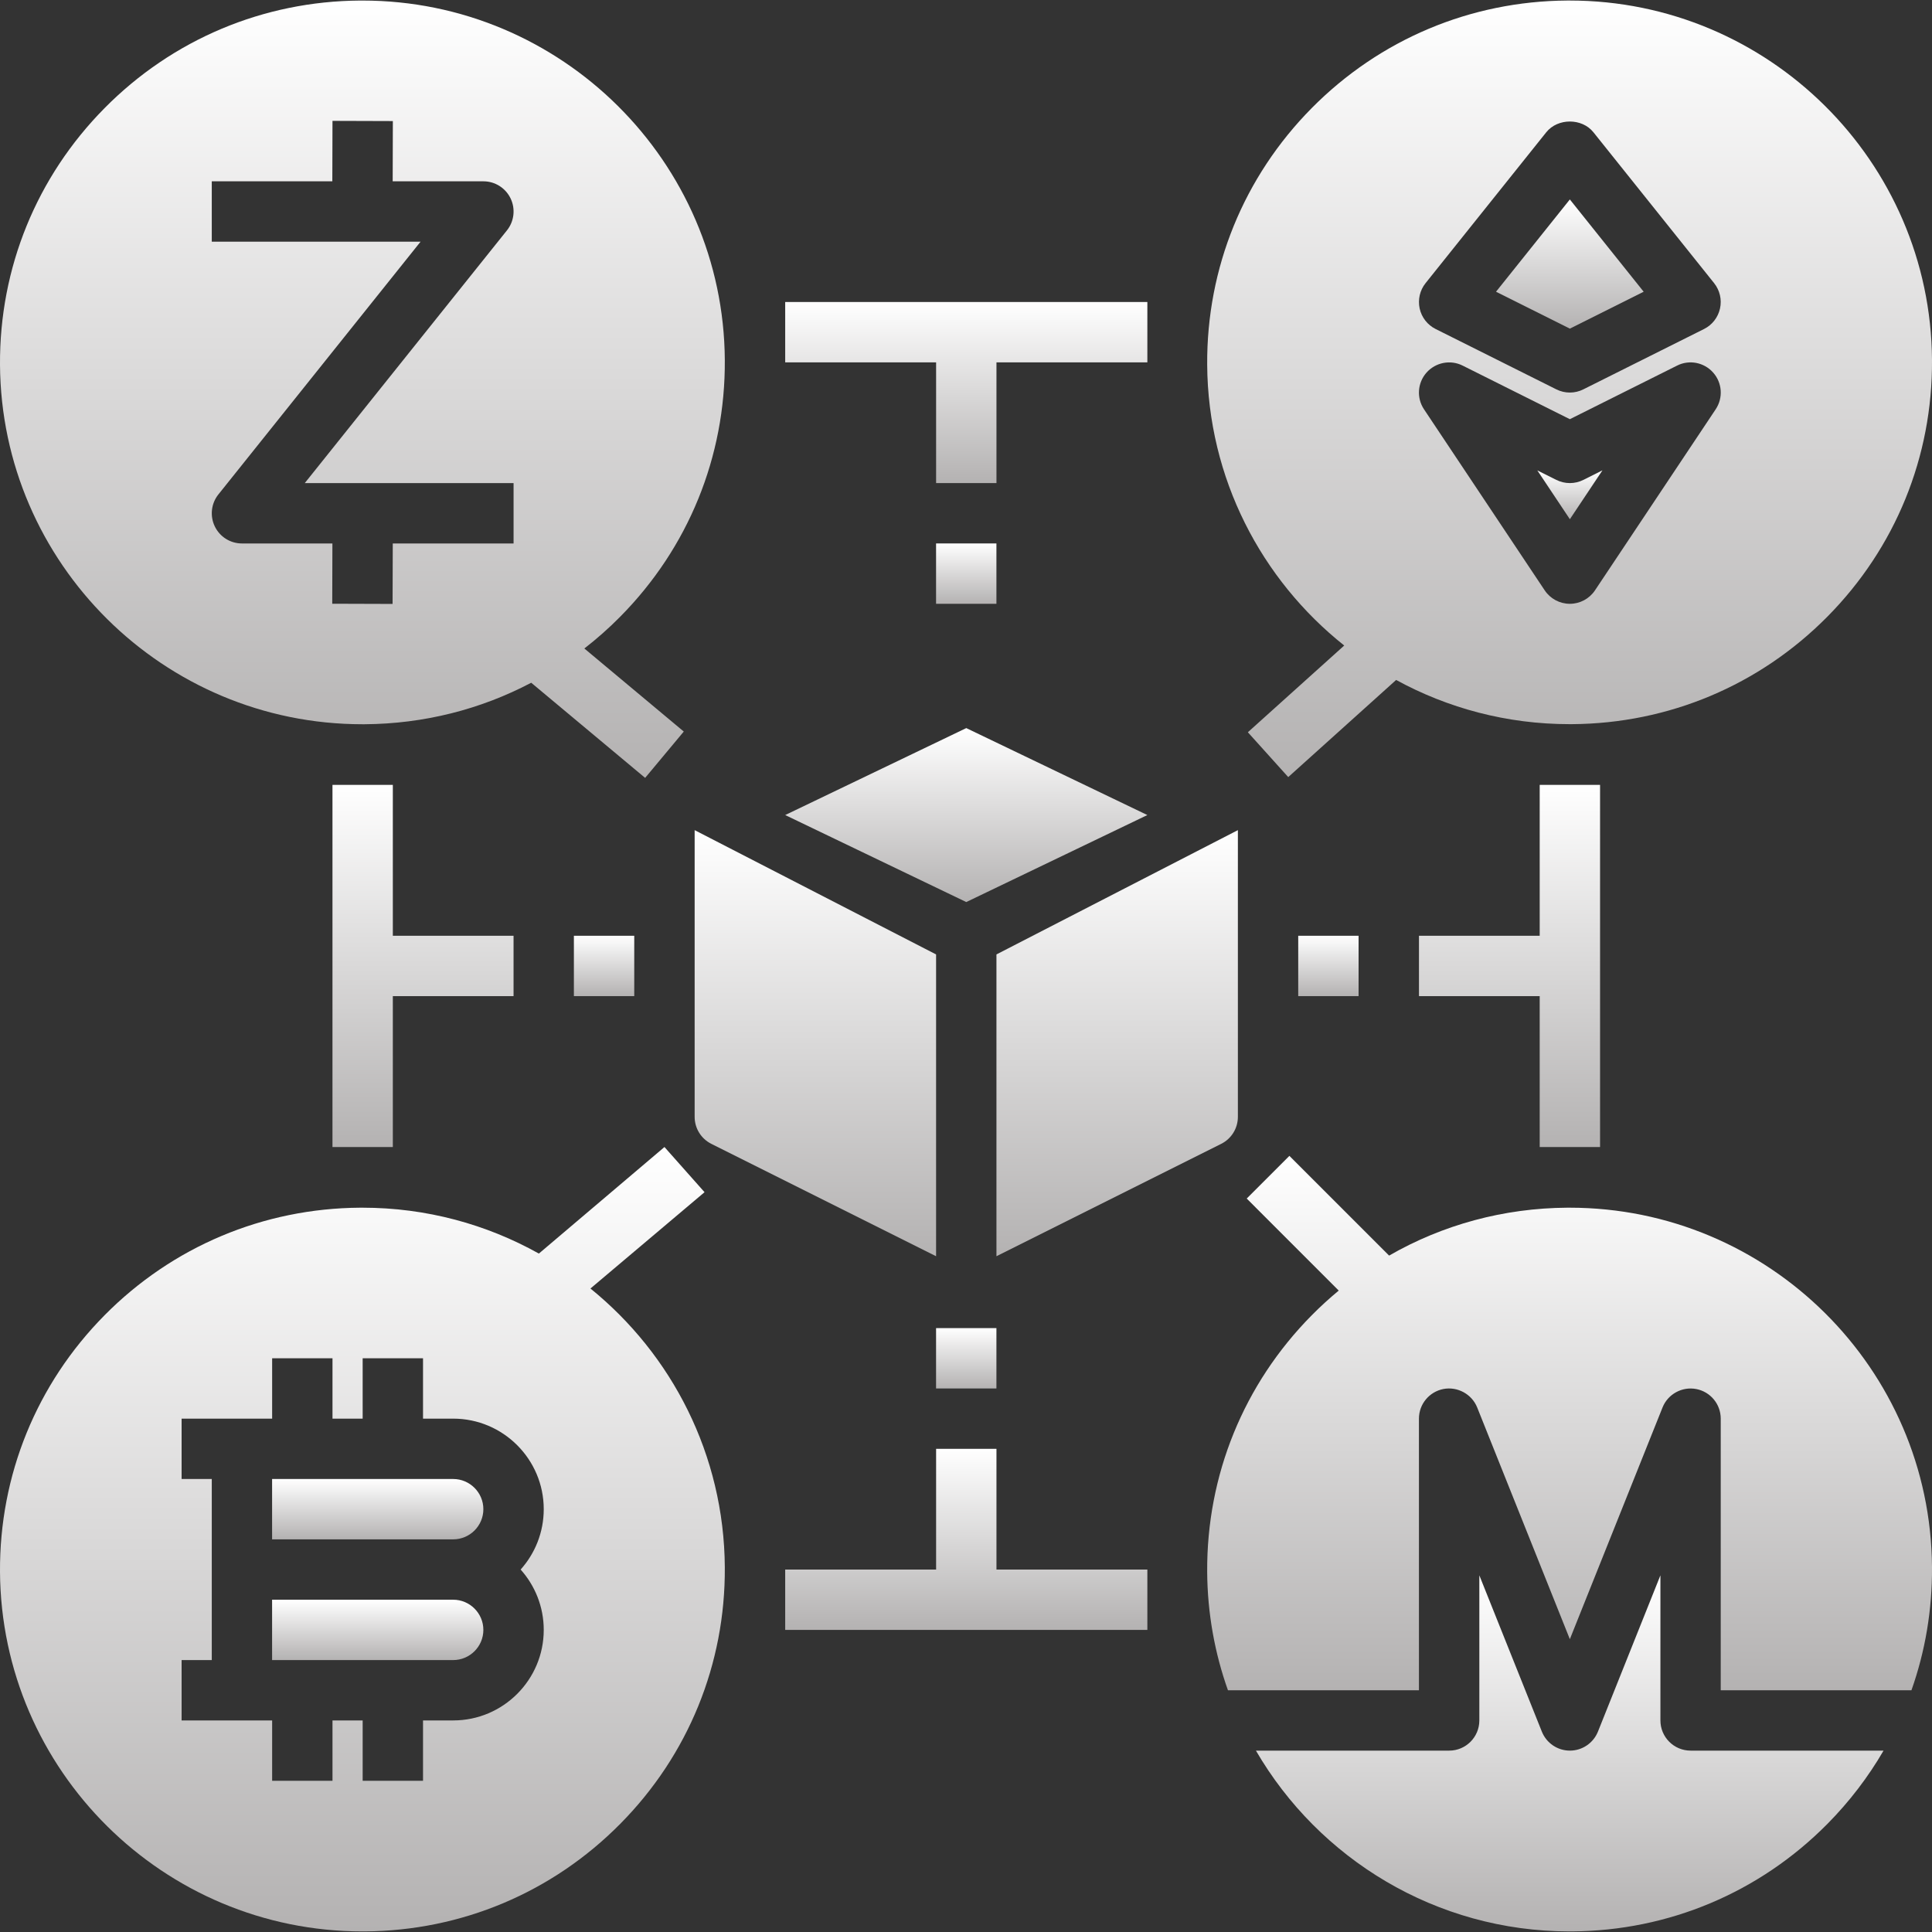 <svg width="91" height="91" viewBox="0 0 91 91" fill="none" xmlns="http://www.w3.org/2000/svg">
<rect x="0" y="0" width="91" height="91" fill="#333333" stroke="none"/>
<g clip-path="url(#clip0)">
<path d="M29.216 29.044C32.422 25.804 34.169 21.513 34.14 16.96C34.081 7.6 26.435 0.026 17.073 0.026C17.036 0.026 16.997 0.026 16.96 0.026C12.402 0.056 8.127 1.855 4.923 5.095C1.72 8.334 -0.027 12.626 0 17.179C0.061 26.539 7.707 34.113 17.067 34.113H17.18C19.958 34.094 22.632 33.417 25.021 32.158L30.387 36.639L32.207 34.457L27.524 30.545C28.115 30.086 28.682 29.585 29.216 29.044ZM24.19 25.598H18.5L18.491 28.446L15.649 28.437L15.657 25.598H11.396C10.85 25.598 10.353 25.286 10.116 24.792C9.88 24.301 9.945 23.715 10.287 23.288L19.81 11.383H9.975V8.54H15.653L15.661 5.693L18.504 5.702L18.496 8.54H22.768C23.316 8.54 23.812 8.853 24.05 9.347C24.286 9.838 24.22 10.424 23.879 10.85L14.355 22.755H24.19V25.598Z" fill="url(#paint0_linear)"/>
<path d="M18.503 36.969H15.66V54.027H18.503V46.919H24.189V44.076H18.503V36.969Z" fill="url(#paint1_linear)"/>
<path d="M27.031 44.076H29.874V46.919H27.031V44.076Z" fill="url(#paint2_linear)"/>
<path d="M72.522 36.969V44.076H66.836V46.919H72.522V54.027H75.365V36.969H72.522Z" fill="url(#paint3_linear)"/>
<path d="M61.148 44.076H63.991V46.919H61.148V44.076Z" fill="url(#paint4_linear)"/>
<path d="M36.984 17.068H44.092V22.754H46.935V17.068H54.042V14.225H36.984V17.068Z" fill="url(#paint5_linear)"/>
<path d="M44.09 25.597H46.933V28.44H44.09V25.597Z" fill="url(#paint6_linear)"/>
<path d="M46.935 68.242H44.092V73.928H36.984V76.771H54.042V73.928H46.935V68.242Z" fill="url(#paint7_linear)"/>
<path d="M44.09 62.556H46.933V65.399H44.09V62.556Z" fill="url(#paint8_linear)"/>
<path d="M45.513 34.294L36.984 38.39L45.513 42.488L54.042 38.39L45.513 34.294Z" fill="url(#paint9_linear)"/>
<path d="M73.308 22.605L72.41 22.156L73.943 24.456L75.477 22.154L74.579 22.604C74.179 22.804 73.707 22.804 73.308 22.605Z" fill="url(#paint10_linear)"/>
<path d="M77.419 13.741L73.942 9.394L70.465 13.741L73.942 15.479L77.419 13.741Z" fill="url(#paint11_linear)"/>
<path d="M73.932 0.025C73.895 0.025 73.856 0.025 73.82 0.025C69.261 0.055 64.987 1.855 61.783 5.092C58.579 8.332 56.832 12.623 56.86 17.176C56.894 22.533 59.413 27.303 63.315 30.405L58.776 34.49L60.678 36.602L65.76 32.027C68.188 33.354 70.972 34.109 73.927 34.109H74.039C78.598 34.08 82.873 32.28 86.076 29.042C89.281 25.802 91.028 21.51 91 16.958C90.94 7.599 83.294 0.025 73.932 0.025ZM67.146 13.337L72.832 6.229C73.373 5.555 74.512 5.555 75.052 6.229L80.738 13.337C81.005 13.673 81.108 14.111 81.015 14.53C80.923 14.949 80.647 15.305 80.264 15.496L74.578 18.339C74.378 18.44 74.16 18.49 73.942 18.49C73.725 18.49 73.506 18.44 73.307 18.34L67.621 15.497C67.236 15.306 66.96 14.95 66.868 14.531C66.778 14.112 66.877 13.673 67.146 13.337ZM80.811 19.279L75.125 27.808C74.86 28.203 74.417 28.44 73.942 28.44C73.467 28.44 73.024 28.203 72.759 27.808L67.073 19.279C66.715 18.743 66.764 18.034 67.19 17.551C67.621 17.067 68.318 16.932 68.892 17.22L73.942 19.744L78.993 17.22C79.565 16.931 80.265 17.065 80.694 17.551C81.121 18.032 81.169 18.742 80.811 19.279Z" fill="url(#paint12_linear)"/>
<path d="M56.86 74.037C56.873 75.992 57.217 77.868 57.838 79.613H66.834V66.82C66.834 66.139 67.318 65.554 67.987 65.424C68.644 65.298 69.322 65.659 69.577 66.292L73.942 77.208L78.308 66.293C78.562 65.659 79.236 65.298 79.896 65.426C80.566 65.554 81.049 66.139 81.049 66.82V79.613H90.032C90.682 77.777 91.013 75.824 91 73.819C90.94 64.458 83.294 56.884 73.932 56.884C73.895 56.884 73.856 56.884 73.82 56.884C70.826 56.903 67.955 57.687 65.429 59.14L60.732 54.443L58.722 56.453L63.056 60.788C62.616 61.153 62.19 61.541 61.783 61.953C58.579 65.192 56.832 69.484 56.86 74.037Z" fill="url(#paint13_linear)"/>
<path d="M79.63 82.457C78.844 82.457 78.208 81.82 78.208 81.035V74.201L75.265 81.563C75.047 82.103 74.525 82.457 73.944 82.457C73.363 82.457 72.841 82.103 72.624 81.564L69.679 74.201V81.035C69.679 81.82 69.044 82.457 68.258 82.457H59.156C62.114 87.547 67.634 90.972 73.928 90.972H74.041C78.6 90.942 82.875 89.142 86.078 85.904C87.114 84.856 87.997 83.698 88.717 82.458H79.63V82.457Z" fill="url(#paint14_linear)"/>
<path d="M21.345 75.349H12.816V78.192H21.345C22.13 78.192 22.767 77.554 22.767 76.771C22.767 75.988 22.13 75.349 21.345 75.349Z" fill="url(#paint15_linear)"/>
<path d="M21.345 69.663H12.816V72.506H21.345C22.13 72.506 22.767 71.868 22.767 71.085C22.767 70.302 22.13 69.663 21.345 69.663Z" fill="url(#paint16_linear)"/>
<path d="M27.811 60.691L33.185 56.154L31.297 54.027L25.382 59.045C22.919 57.669 20.087 56.884 17.073 56.884C17.036 56.884 16.997 56.884 16.96 56.884C12.402 56.914 8.127 58.714 4.923 61.952C1.72 65.191 -0.027 69.483 0 74.036C0.061 83.398 7.707 90.972 17.067 90.972H17.18C21.738 90.942 26.014 89.142 29.216 85.904C32.422 82.664 34.169 78.373 34.14 73.82C34.106 68.521 31.642 63.794 27.811 60.691ZM25.611 76.771C25.611 79.122 23.698 81.035 21.347 81.035H19.925V83.878H17.082V81.035H15.661V83.878H12.818V81.035H8.554V78.192H9.975V69.663H8.554V66.82H12.818V63.977H15.661V66.82H17.082V63.977H19.925V66.82H21.347C23.698 66.82 25.611 68.734 25.611 71.085C25.611 72.177 25.199 73.173 24.523 73.928C25.199 74.683 25.611 75.68 25.611 76.771Z" fill="url(#paint17_linear)"/>
<path d="M32.719 39.101V52.605C32.719 53.145 33.023 53.636 33.505 53.877L44.091 59.17V44.955L32.719 39.101Z" fill="url(#paint18_linear)"/>
<path d="M58.306 39.101V52.605C58.306 53.145 58.002 53.636 57.52 53.877L46.934 59.17V44.955L58.306 39.101Z" fill="url(#paint19_linear)"/>
</g>
<defs>
<linearGradient id="paint0_linear" x1="17.07" y1="0.026" x2="17.07" y2="36.639" gradientUnits="userSpaceOnUse">
<stop stop-color="white"/>
<stop offset="1" stop-color="#B4B2B2"/>
</linearGradient>
<linearGradient id="paint1_linear" x1="19.925" y1="36.969" x2="19.925" y2="54.027" gradientUnits="userSpaceOnUse">
<stop stop-color="white"/>
<stop offset="1" stop-color="#B4B2B2"/>
</linearGradient>
<linearGradient id="paint2_linear" x1="28.453" y1="44.076" x2="28.453" y2="46.919" gradientUnits="userSpaceOnUse">
<stop stop-color="white"/>
<stop offset="1" stop-color="#B4B2B2"/>
</linearGradient>
<linearGradient id="paint3_linear" x1="71.1" y1="36.969" x2="71.1" y2="54.027" gradientUnits="userSpaceOnUse">
<stop stop-color="white"/>
<stop offset="1" stop-color="#B4B2B2"/>
</linearGradient>
<linearGradient id="paint4_linear" x1="62.57" y1="44.076" x2="62.57" y2="46.919" gradientUnits="userSpaceOnUse">
<stop stop-color="white"/>
<stop offset="1" stop-color="#B4B2B2"/>
</linearGradient>
<linearGradient id="paint5_linear" x1="45.513" y1="14.225" x2="45.513" y2="22.754" gradientUnits="userSpaceOnUse">
<stop stop-color="white"/>
<stop offset="1" stop-color="#B4B2B2"/>
</linearGradient>
<linearGradient id="paint6_linear" x1="45.511" y1="25.597" x2="45.511" y2="28.44" gradientUnits="userSpaceOnUse">
<stop stop-color="white"/>
<stop offset="1" stop-color="#B4B2B2"/>
</linearGradient>
<linearGradient id="paint7_linear" x1="45.513" y1="68.242" x2="45.513" y2="76.771" gradientUnits="userSpaceOnUse">
<stop stop-color="white"/>
<stop offset="1" stop-color="#B4B2B2"/>
</linearGradient>
<linearGradient id="paint8_linear" x1="45.511" y1="62.556" x2="45.511" y2="65.399" gradientUnits="userSpaceOnUse">
<stop stop-color="white"/>
<stop offset="1" stop-color="#B4B2B2"/>
</linearGradient>
<linearGradient id="paint9_linear" x1="45.513" y1="34.294" x2="45.513" y2="42.488" gradientUnits="userSpaceOnUse">
<stop stop-color="white"/>
<stop offset="1" stop-color="#B4B2B2"/>
</linearGradient>
<linearGradient id="paint10_linear" x1="73.944" y1="22.154" x2="73.944" y2="24.456" gradientUnits="userSpaceOnUse">
<stop stop-color="white"/>
<stop offset="1" stop-color="#B4B2B2"/>
</linearGradient>
<linearGradient id="paint11_linear" x1="73.942" y1="9.394" x2="73.942" y2="15.479" gradientUnits="userSpaceOnUse">
<stop stop-color="white"/>
<stop offset="1" stop-color="#B4B2B2"/>
</linearGradient>
<linearGradient id="paint12_linear" x1="73.93" y1="0.025" x2="73.93" y2="36.602" gradientUnits="userSpaceOnUse">
<stop stop-color="white"/>
<stop offset="1" stop-color="#B4B2B2"/>
</linearGradient>
<linearGradient id="paint13_linear" x1="73.93" y1="54.443" x2="73.93" y2="79.613" gradientUnits="userSpaceOnUse">
<stop stop-color="white"/>
<stop offset="1" stop-color="#B4B2B2"/>
</linearGradient>
<linearGradient id="paint14_linear" x1="73.937" y1="74.201" x2="73.937" y2="90.972" gradientUnits="userSpaceOnUse">
<stop stop-color="white"/>
<stop offset="1" stop-color="#B4B2B2"/>
</linearGradient>
<linearGradient id="paint15_linear" x1="17.792" y1="75.349" x2="17.792" y2="78.192" gradientUnits="userSpaceOnUse">
<stop stop-color="white"/>
<stop offset="1" stop-color="#B4B2B2"/>
</linearGradient>
<linearGradient id="paint16_linear" x1="17.792" y1="69.663" x2="17.792" y2="72.506" gradientUnits="userSpaceOnUse">
<stop stop-color="white"/>
<stop offset="1" stop-color="#B4B2B2"/>
</linearGradient>
<linearGradient id="paint17_linear" x1="17.07" y1="54.027" x2="17.07" y2="90.972" gradientUnits="userSpaceOnUse">
<stop stop-color="white"/>
<stop offset="1" stop-color="#B4B2B2"/>
</linearGradient>
<linearGradient id="paint18_linear" x1="38.405" y1="39.101" x2="38.405" y2="59.17" gradientUnits="userSpaceOnUse">
<stop stop-color="white"/>
<stop offset="1" stop-color="#B4B2B2"/>
</linearGradient>
<linearGradient id="paint19_linear" x1="52.62" y1="39.101" x2="52.62" y2="59.17" gradientUnits="userSpaceOnUse">
<stop stop-color="white"/>
<stop offset="1" stop-color="#B4B2B2"/>
</linearGradient>
<clipPath id="clip0">
<rect width="91" height="91" fill="white"/>
</clipPath>
</defs>
</svg>
